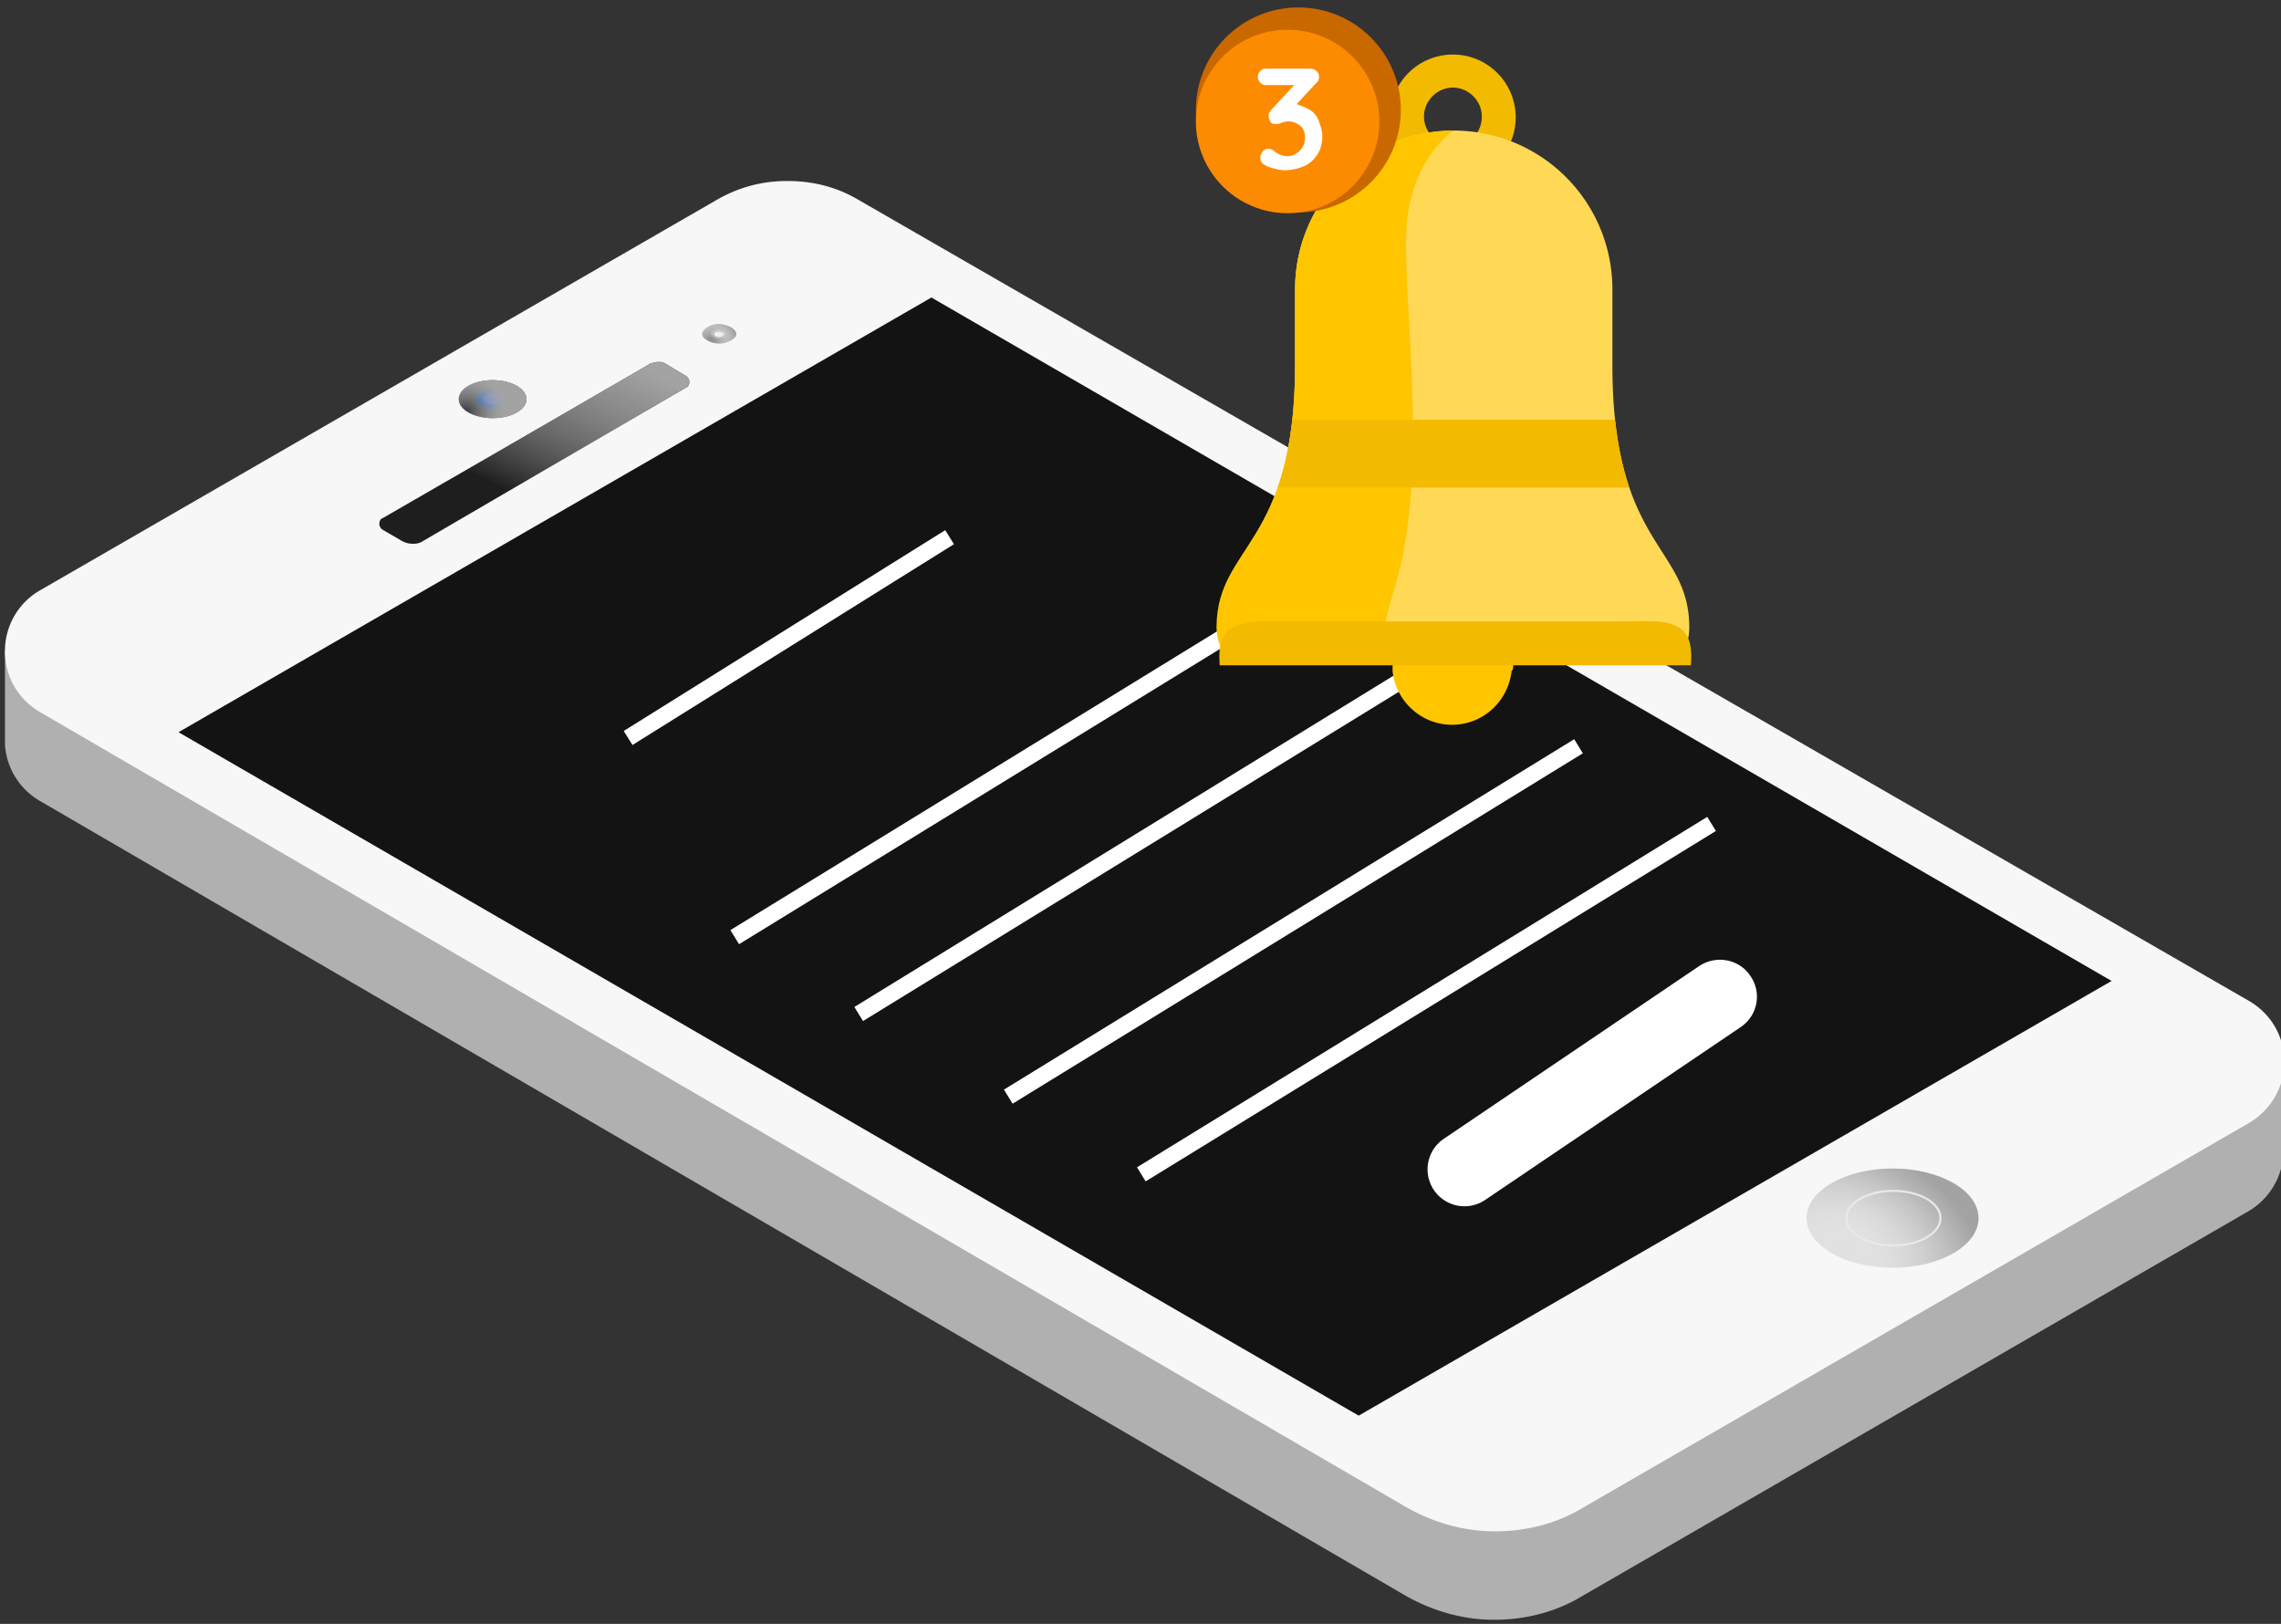 <svg id="_x33__x5F_Landing" xmlns="http://www.w3.org/2000/svg" xmlns:xlink="http://www.w3.org/1999/xlink" viewBox="0 0 276 196.5"><rect x="0" y="0" width="276" height="196.5" fill="#333333" stroke="none"/><style>.st16{fill:none;stroke:#fff;stroke-width:2;stroke-miterlimit:10}.st17{fill:#ffc600}.st20{clip-path:url(#SVGID_2_);fill:#f2ba00}.st23{fill:#fff}</style><g id="XMLID_1052_"><path d="M276.5 138.7v-9.6h-7.7v.7L103.9 34.9a16.5 16.5 0 0 0-8.6-2.3c-3.1 0-6 .8-8.6 2.3L8.3 80.1v-1.4H.6v11.4a8.5 8.5 0 0 0 4.2 6.8l165.3 96.2c3.2 1.8 6.8 2.9 10.7 2.9 3.9 0 7.6-1 10.7-2.9l80.5-46.5c2.6-1.5 4.3-4.3 4.3-7.4.2-.2.2-.3.2-.5z" fill="#b0b0b1"/><path id="XMLID_1778_" d="M170.2 182.4c3.2 1.8 6.8 2.9 10.7 2.9 3.9 0 7.6-1 10.7-2.9l80.5-46.5c2.6-1.5 4.3-4.3 4.3-7.4 0-3.2-1.7-5.9-4.3-7.4L103.9 24.2c-2.5-1.5-5.4-2.3-8.6-2.3s-6 .8-8.6 2.3L4.9 71.4a8.45 8.45 0 0 0-4.3 7.4c0 3.2 1.7 5.9 4.3 7.4l165.3 96.2z" fill="#f7f7f7"/><g id="XMLID_1767_"><ellipse id="XMLID_1772_" cx="229" cy="147.4" rx="10.4" ry="6" fill="#dfdfdf"/><radialGradient id="XMLID_2_" cx="2380.91" cy="151.88" r="12.78" gradientTransform="matrix(.439 -.899 -1.275 -.622 -628.37 2386.14)" gradientUnits="userSpaceOnUse"><stop offset="0" stop-color="#fff" stop-opacity="0"/><stop offset=".13" stop-color="#efefef" stop-opacity=".13"/><stop offset=".52" stop-color="#c6c6c6" stop-opacity=".52"/><stop offset=".82" stop-color="#adadad" stop-opacity=".82"/><stop offset="1" stop-color="#a3a3a3"/></radialGradient><ellipse id="XMLID_1768_" cx="229" cy="147.4" rx="10.4" ry="6" fill="url(#XMLID_2_)"/><ellipse id="XMLID_1769_" cx="229.1" cy="147.4" rx="5.7" ry="3.3" fill="none" stroke="#e9e9e9" stroke-width=".25" stroke-miterlimit="10"/></g><path id="XMLID_1775_" fill="#131313" d="M255.5 118.7L112.7 36 21.6 88.6l142.8 82.7z"/><g id="XMLID_1764_"><path id="XMLID_1766_" d="M80.5 44c-.3-.2-.5-.2-.9-.2-.3 0-.6.1-.9.2L46.3 62.7c-.3.1-.4.4-.4.7s.2.6.4.7l2.4 1.4c.4.2.8.3 1.3.3s.9-.1 1.3-.4L83 46.9c.3-.1.4-.4.4-.7s-.2-.6-.4-.7L80.5 44z" fill="#1e1e1e"/><linearGradient id="XMLID_3_" gradientUnits="userSpaceOnUse" x1="2532.02" y1="41.27" x2="2540.7" y2="59.8" gradientTransform="matrix(-1 0 0 1 2603 0)"><stop offset="0" stop-color="#a3a3a3"/><stop offset=".18" stop-color="#adadad" stop-opacity=".82"/><stop offset=".48" stop-color="#c6c6c6" stop-opacity=".52"/><stop offset=".87" stop-color="#efefef" stop-opacity=".13"/><stop offset="1" stop-color="#fff" stop-opacity="0"/></linearGradient><path id="XMLID_1765_" d="M80.5 44c-.3-.2-.5-.2-.9-.2-.3 0-.6.1-.9.2L46.3 62.7c-.3.1-.4.4-.4.7s.2.6.4.7l2.4 1.4c.4.2.8.3 1.3.3s.9-.1 1.3-.4L83 46.9c.3-.1.4-.4.4-.7s-.2-.6-.4-.7L80.5 44z" fill="url(#XMLID_3_)"/></g><g id="XMLID_1053_"><g id="XMLID_1715_"><g id="XMLID_1717_"><g id="XMLID_1758_"><ellipse id="XMLID_1759_" cx="59.6" cy="48.3" rx="4.1" ry="2.3" fill="#38393d"/></g><g id="XMLID_1748_"><path d="M61 47.5c-.9-.5-2-.5-2.8 0s-.9 1.1 0 1.6 1.9.5 2.8 0c.9-.5.9-1.1 0-1.6z" fill="#0d3880" id="XMLID_116_"/></g><g id="XMLID_1718_"><path d="M60.4 47.8c-.5-.3-1.2-.3-1.6 0s-.5.7 0 .9c.5.3 1.1.3 1.6 0s.5-.6 0-.9z" fill="#1b46ab" id="XMLID_118_"/></g></g><radialGradient id="XMLID_4_" cx="-2070.72" cy="-89.91" r="4.85" gradientTransform="matrix(1 0 0 -1 2127.12 -40.1)" gradientUnits="userSpaceOnUse"><stop offset="0" stop-color="#fff" stop-opacity="0"/><stop offset="1" stop-color="#a3a3a3"/></radialGradient><ellipse id="XMLID_1716_" cx="59.6" cy="48.3" rx="4.1" ry="2.3" fill="url(#XMLID_4_)"/></g><g id="XMLID_1057_"><g id="XMLID_1059_"><g id="XMLID_1060_"><g id="XMLID_1711_"><path id="XMLID_1712_" d="M88.4 39.6c-.9-.5-2-.5-2.8 0-.8.5-.9 1.1 0 1.6s1.9.5 2.8 0c.9-.5.9-1.1 0-1.6z" fill="#929292"/></g><g id="XMLID_1703_"><path d="M87.7 40c-.4-.2-1-.2-1.4 0-.4.2-.4.5 0 .8.4.2.9.2 1.4 0 .4-.2.4-.5 0-.8z" fill="#aaa" id="XMLID_120_"/></g><g id="XMLID_1061_"><path d="M87.4 40.2c-.3-.1-.6-.1-.8 0-.2.1-.3.3 0 .5.3.1.5.1.8 0 .3-.2.3-.4 0-.5z" fill="#f0f0f0" id="XMLID_122_"/></g></g></g><radialGradient id="XMLID_5_" cx="2517.03" cy="41.39" r="3.04" gradientTransform="matrix(-1 0 0 1 2603 0)" gradientUnits="userSpaceOnUse"><stop offset=".13" stop-color="#fff" stop-opacity="0"/><stop offset=".3" stop-color="#fafafa" stop-opacity=".19"/><stop offset=".49" stop-color="#ececec" stop-opacity=".41"/><stop offset=".69" stop-color="#d4d4d4" stop-opacity=".65"/><stop offset=".91" stop-color="#b4b4b4" stop-opacity=".89"/><stop offset="1" stop-color="#a3a3a3"/></radialGradient><path id="XMLID_1058_" d="M85.6 39.6c.8-.5 1.9-.5 2.8 0s.9 1.1 0 1.6-1.9.5-2.8 0c-.9-.5-.8-1.1 0-1.6z" fill="url(#XMLID_5_)"/></g></g></g><path class="st16" d="M76 89.3L114.9 65M88.9 113.4l68.9-42.3M103.9 122.7l69-42.4M122 132.7l69-42.4M138.1 142.1l69-42.4"/><path class="st17" d="M183.1 80.5c0-1-.2-2-.6-2.8-.3-.6-.6-1.3-1.1-1.8a7.65 7.65 0 0 0-5.6-2.7c-1.7 0-3.4.6-4.6 1.7a7.84 7.84 0 0 0-2.1 2.8c-.4.9-.6 1.8-.6 2.8v.7c0 .2.1.5.1.7.7 3.3 3.6 5.8 7.1 5.8 3.8 0 6.8-2.9 7.2-6.5.2-.2.2-.4.2-.7z"/><path d="M175.8 6.6a7.6 7.6 0 1 0 0 15.2 7.6 7.6 0 0 0 0-15.2zm0 11c-1.9 0-3.5-1.6-3.5-3.5s1.6-3.5 3.5-3.5 3.5 1.6 3.5 3.5c0 2-1.5 3.5-3.5 3.5z" fill="#f2ba00"/><path d="M156.7 44.2V35a19.2 19.2 0 0 1 38.4 0v9.2c0 22 9.3 21.8 9.3 31.7 0 4.8-4.1 4.2-9.1 4.2h-38.9c-5 0-9.1.8-9.1-4.2 0-10 9.4-9.8 9.4-31.7z" fill="#ffd956"/><path class="st17" d="M156.7 44.2V35c0-10.6 8.6-19.2 19.2-19.2 0 0-4.6 2.9-5.6 10.5-1 8 3 30.4-1.6 45-2.8 9-.5 8.7.7 8.7h-13.1c-5 0-9.1.8-9.1-4.2.1-9.9 9.5-9.7 9.5-31.6z"/><defs><path id="SVGID_1_" d="M156.7 44.2V35a19.2 19.2 0 0 1 38.4 0v9.2c0 22 9.3 21.8 9.3 31.7 0 4.8-4.1 4.2-9.1 4.2h-38.9c-5 0-9.1.8-9.1-4.2 0-10 9.4-9.8 9.4-31.7z"/></defs><clipPath id="SVGID_2_"><use xlink:href="#SVGID_1_" overflow="visible"/></clipPath><path class="st20" d="M154.6 59h42.5l-1.7-8.2h-39.1z"/><path transform="rotate(-180 175.97 77.65)" class="st20" d="M142.9 74.8H209v5.7h-66.1z"/><g><circle cx="157.1" cy="13.3" r="12.4" fill="#ca6800"/><circle cx="155.8" cy="14.7" r="11.1" fill="#fc8b01"/><path class="st23" d="M158.5 13.3c.5.3.9.8 1.1 1.4s.4 1.1.4 1.8c0 .8-.2 1.6-.6 2.2-.4.6-.9 1.1-1.6 1.4-.7.3-1.5.5-2.4.5-.4 0-.8-.1-1.2-.2-.4-.1-.8-.2-1.1-.4-.4-.2-.6-.5-.6-.9 0-.3.1-.5.3-.8.2-.2.4-.3.7-.3.2 0 .5.1.7.3.5.4 1 .6 1.6.6.4 0 .7-.1 1-.3.3-.2.6-.4.8-.8.2-.3.3-.7.3-1.2 0-.6-.2-1.1-.6-1.4-.4-.3-.8-.5-1.4-.5-.2 0-.4 0-.6.1-.2 0-.3.1-.3.1-.3.1-.5.1-.7.1-.3 0-.5-.1-.6-.3-.1-.2-.2-.4-.2-.7 0-.2 0-.3.1-.4.1-.1.2-.3.3-.4l2.7-2.9h-3.4a.9.9 0 0 1-.7-.3.9.9 0 0 1-.3-.7c0-.3.1-.5.3-.7s.4-.3.7-.3h5.3c.3 0 .6.1.8.3.2.2.3.4.3.7 0 .3-.1.6-.4.8l-2.3 2.5c.5.2 1.1.4 1.6.7z"/></g><path class="st23" d="M210.6 124.3l-30.9 20.9a4.46 4.46 0 1 1-5-7.4l30.9-20.9c2.1-1.4 4.9-.8 6.2 1.2 1.4 2 .9 4.8-1.2 6.2z"/></svg>